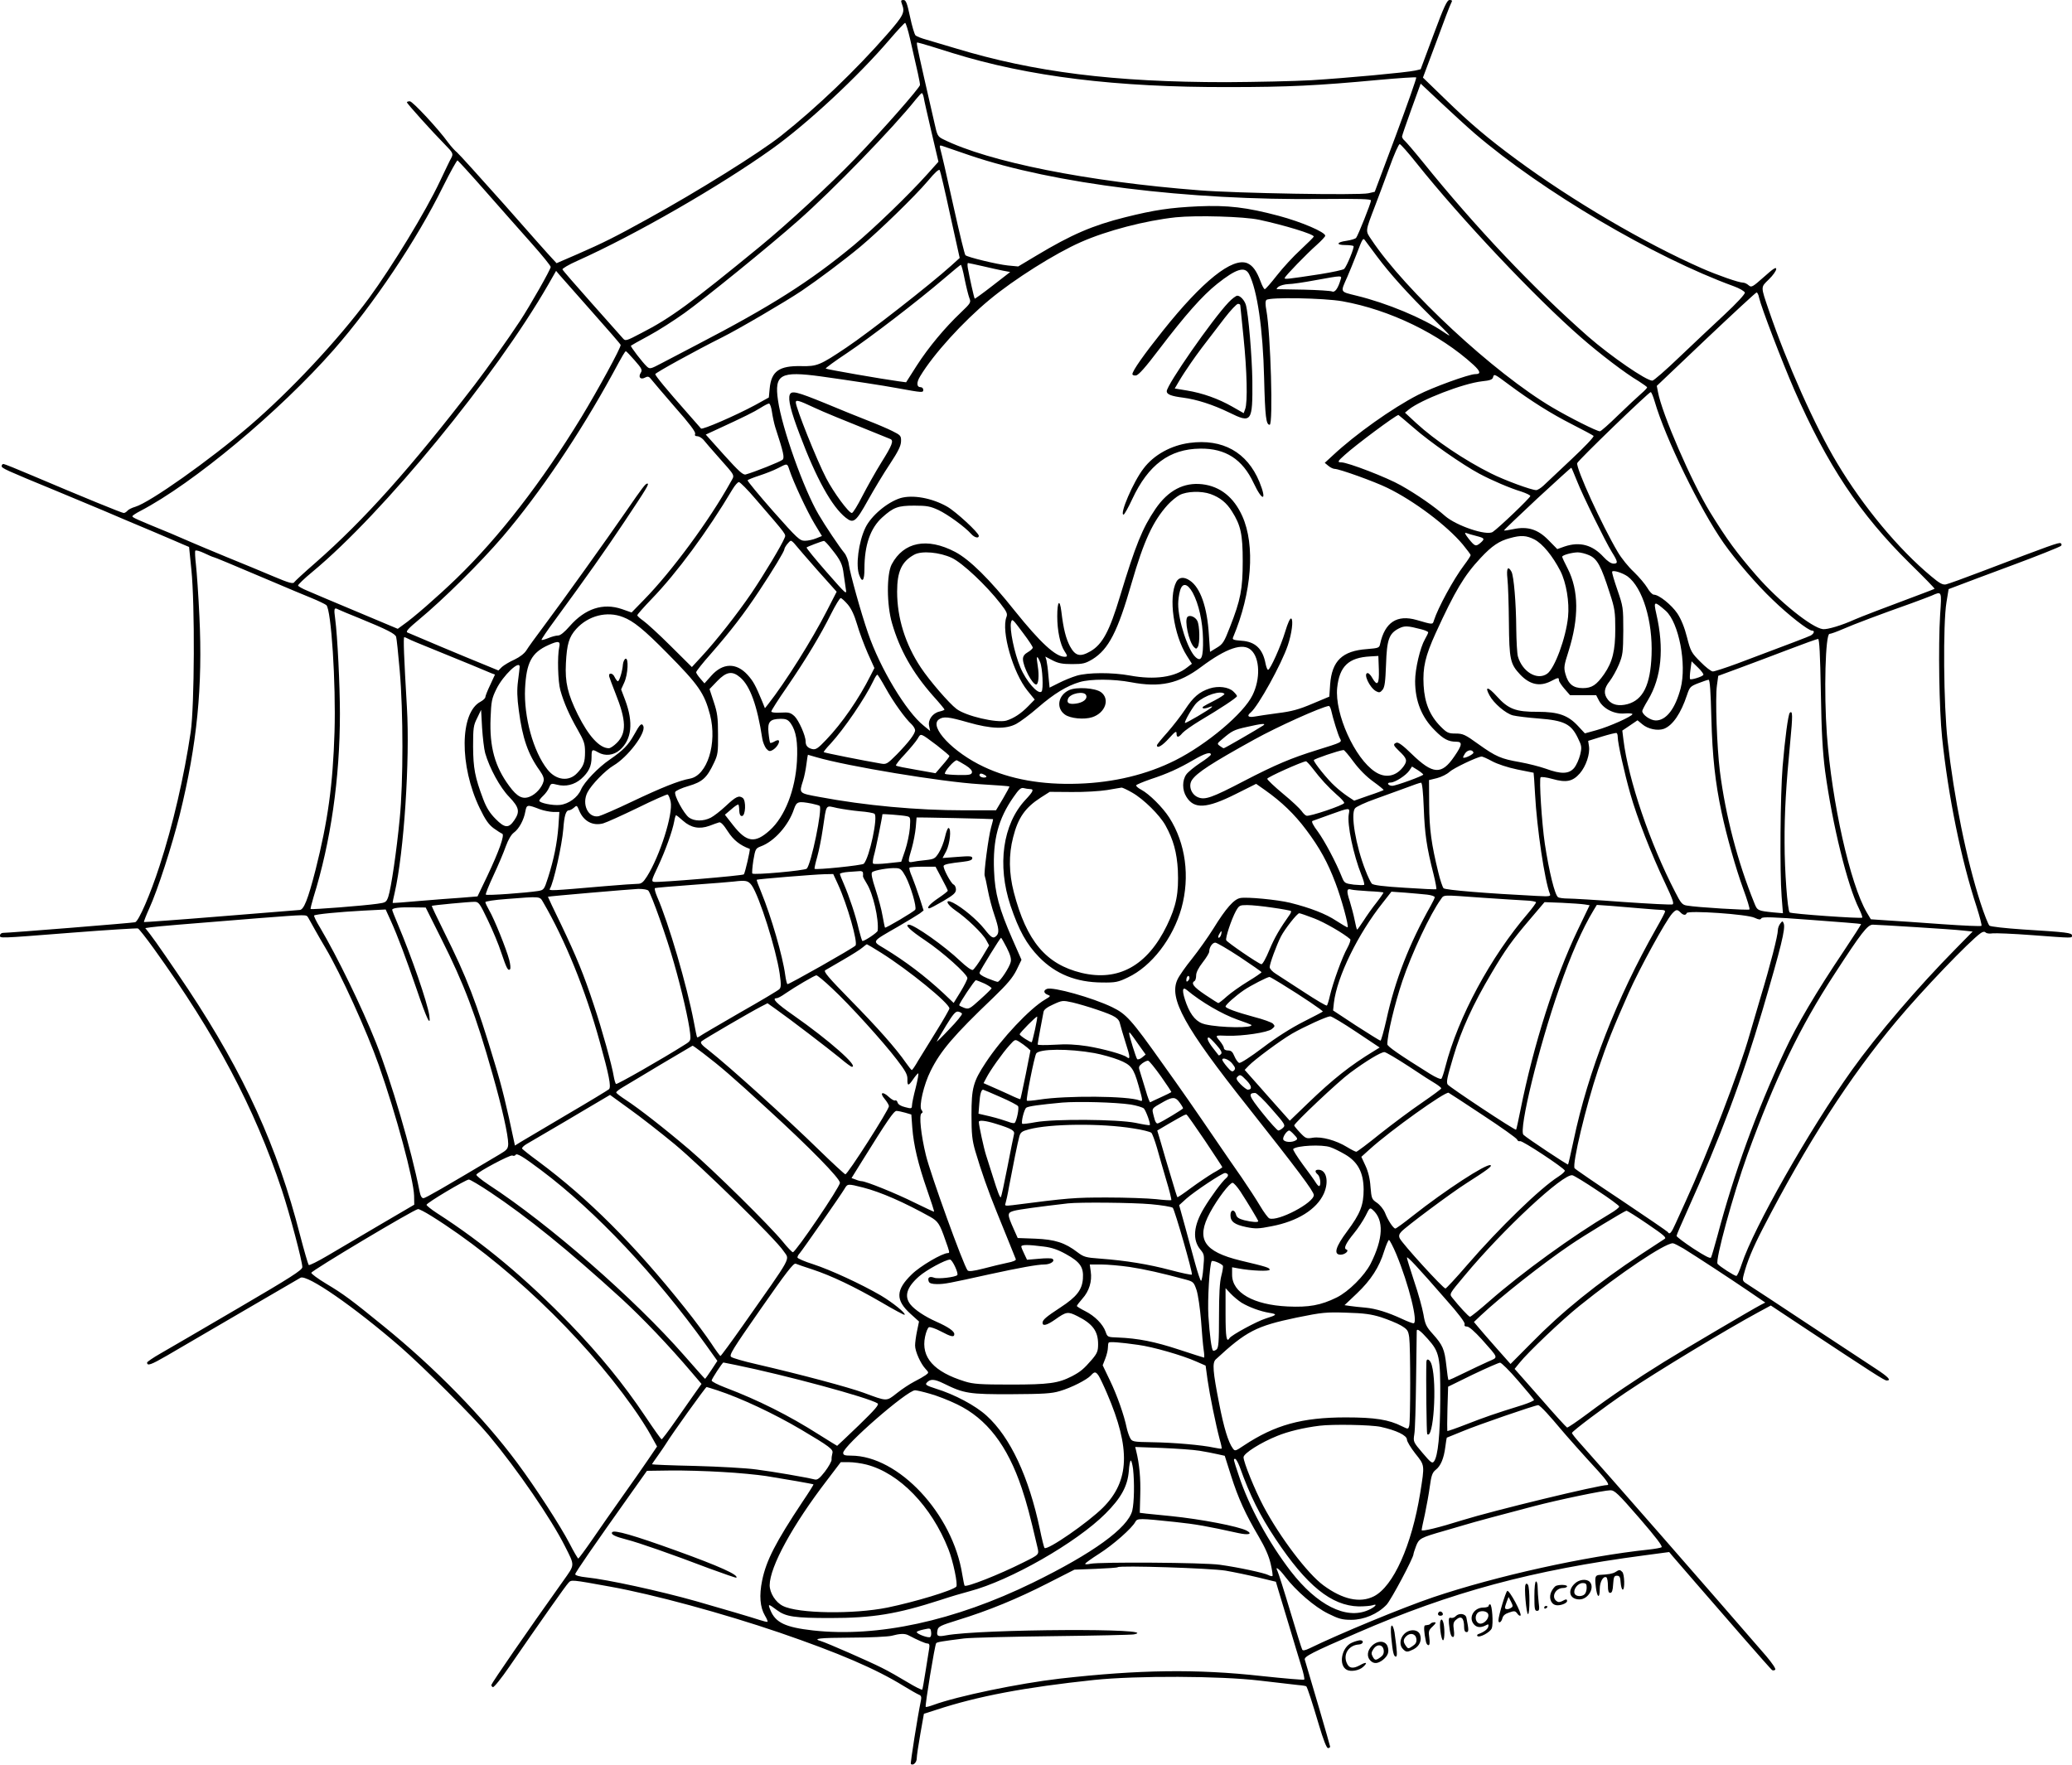 <?xml version="1.0" encoding="UTF-8"?>
<svg xmlns="http://www.w3.org/2000/svg" version="1.0" viewBox="0 0 1268.021 1080.106" preserveAspectRatio="xMidYMid meet">
  <g transform="translate(-357.986,1091) scale(0.1,-0.1)" fill="#000000" stroke="none">
    <path d="M9100 10884 c19 -50 10 -68 -91 -184 -193 -220 -427 -445 -649 -621 -130 -103 -509 -340 -820 -511 -195 -108 -269 -145 -427 -214 l-127 -55 -26 28 c-15 15 -147 164 -293 330 -147 165 -277 309 -290 320 -13 10 -37 37 -55 61 -59 82 -217 252 -234 252 -10 0 -18 -3 -18 -6 0 -8 156 -181 232 -258 51 -52 53 -57 39 -84 -6 -9 -36 -73 -69 -142 -86 -183 -292 -521 -434 -715 -190 -257 -481 -568 -733 -784 -244 -209 -607 -466 -697 -493 -21 -6 -43 -17 -49 -25 -6 -7 -16 -13 -22 -13 -11 0 -246 96 -564 231 -89 38 -166 69 -172 69 -6 0 -11 -6 -11 -13 0 -13 24 -24 330 -150 85 -35 216 -90 290 -121 74 -32 209 -89 300 -127 91 -39 179 -76 196 -84 l31 -13 14 -139 c22 -215 19 -831 -4 -993 -40 -271 -109 -571 -191 -821 -56 -173 -127 -337 -149 -344 -12 -4 -768 -65 -808 -65 -10 0 -19 -7 -19 -15 0 -19 -21 -20 439 16 216 17 399 28 405 26 7 -3 50 -58 97 -123 379 -527 616 -973 784 -1479 48 -145 125 -435 125 -471 0 -18 -69 -62 -392 -251 -216 -127 -430 -251 -475 -277 -46 -26 -83 -52 -83 -56 0 -23 24 -14 121 42 57 33 262 153 454 265 193 112 356 207 364 212 41 21 326 -176 611 -423 142 -124 450 -431 541 -541 176 -211 382 -512 466 -679 62 -123 62 -110 -10 -212 -221 -310 -437 -624 -440 -637 -1 -5 3 -11 9 -14 7 -2 52 54 100 124 193 280 347 499 363 515 18 19 14 20 256 -24 262 -47 689 -163 1035 -281 364 -125 590 -222 760 -327 41 -25 83 -49 93 -53 14 -5 17 -14 13 -34 -21 -101 -66 -386 -62 -390 13 -13 36 9 36 33 0 15 10 82 22 150 l22 124 75 24 c255 84 543 138 966 183 263 27 770 25 1015 -4 102 -12 207 -24 233 -27 27 -2 50 -6 51 -8 7 -7 37 -100 77 -235 27 -91 47 -143 56 -143 7 0 13 4 13 9 0 6 -120 417 -155 532 -6 19 43 44 320 164 577 251 1071 384 1760 475 l150 20 19 -23 c10 -12 73 -85 140 -162 67 -77 198 -228 291 -335 93 -107 174 -198 179 -202 6 -4 15 -3 20 2 5 5 -18 39 -55 83 -352 407 -986 1132 -1136 1299 -29 32 -53 62 -53 67 0 10 205 164 330 248 188 127 615 385 811 491 l76 41 199 -132 c425 -281 496 -327 510 -327 31 0 10 22 -68 73 -46 30 -230 151 -410 270 -179 119 -344 227 -366 241 -40 25 -40 26 -31 63 21 81 55 163 117 283 267 518 532 929 819 1271 156 187 447 490 514 537 14 10 24 11 31 4 6 -6 24 -8 42 -5 17 2 126 -2 242 -11 255 -19 244 -19 244 -2 0 16 -28 20 -303 37 -103 7 -194 17 -202 23 -7 6 -32 69 -55 140 -87 271 -161 637 -201 991 -25 220 -29 718 -7 849 l13 80 180 68 c99 37 198 74 220 82 130 48 281 108 288 115 5 5 4 12 -2 16 -11 6 -56 -10 -481 -172 -107 -41 -207 -77 -221 -80 -20 -4 -39 6 -90 49 -200 166 -417 427 -576 693 -136 226 -308 612 -418 935 -51 150 -51 140 0 190 25 24 45 53 45 63 0 15 -18 3 -75 -48 -71 -63 -77 -66 -94 -51 -10 9 -25 16 -34 16 -26 0 -155 45 -253 88 -354 156 -794 415 -1134 666 -175 129 -285 222 -443 376 l-129 125 82 219 c44 121 85 228 91 238 8 14 6 18 -10 18 -15 0 -33 -37 -98 -212 l-79 -212 -34 -8 c-54 -12 -424 -46 -635 -59 -104 -6 -338 -11 -520 -12 -688 0 -1176 61 -1660 208 -66 20 -145 43 -175 52 -30 8 -60 20 -67 26 -7 7 -22 58 -34 115 -18 84 -25 102 -40 102 -16 0 -17 -4 -9 -26z m49 -211 c47 -203 61 -267 61 -283 0 -16 -232 -280 -400 -454 -150 -156 -409 -395 -578 -534 -423 -347 -550 -440 -726 -530 -95 -50 -99 -51 -115 -32 -9 10 -95 107 -191 215 -96 108 -177 201 -178 206 -2 5 38 29 90 52 357 160 874 458 1193 686 214 153 525 442 719 669 48 56 91 102 95 102 4 0 18 -44 30 -97z m133 -48 c46 -14 103 -32 128 -40 465 -144 999 -210 1690 -208 361 0 546 9 918 44 123 11 226 18 229 15 3 -3 -53 -162 -124 -353 l-130 -347 -39 -9 c-57 -13 -806 0 -1033 18 -685 53 -1291 174 -1570 313 -32 16 -36 23 -52 97 -10 44 -39 170 -64 280 -46 204 -48 215 -41 215 3 0 42 -11 88 -25z m3323 -532 c412 -353 1096 -757 1585 -935 36 -13 66 -31 68 -39 2 -9 -51 -66 -125 -135 -70 -65 -195 -183 -277 -261 -82 -79 -156 -143 -164 -143 -38 0 -254 149 -392 269 -333 293 -690 669 -1014 1071 -51 63 -101 121 -110 129 -9 7 -16 19 -16 25 0 6 26 81 57 167 l57 157 126 -118 c69 -65 161 -149 205 -187z m-3372 220 c2 -16 24 -110 47 -210 l43 -183 -69 -77 c-113 -126 -321 -327 -449 -434 -268 -222 -506 -373 -960 -609 -77 -40 -173 -90 -214 -112 -70 -37 -74 -38 -92 -22 -26 24 -103 124 -98 128 2 2 51 30 109 61 58 31 156 94 219 139 123 88 520 410 696 566 211 186 581 567 720 742 17 21 33 38 36 38 4 0 9 -12 12 -27z m3016 -402 c272 -341 728 -824 1006 -1066 113 -99 274 -222 353 -268 28 -18 52 -35 52 -38 0 -4 -17 -22 -37 -39 -21 -18 -84 -77 -140 -131 -56 -55 -106 -99 -112 -99 -19 0 -186 84 -291 146 -356 210 -901 716 -1108 1028 -37 55 -38 46 23 206 18 47 57 151 87 233 30 84 58 146 64 145 7 -2 53 -54 103 -117z m-2734 48 c513 -174 1332 -276 2153 -267 234 2 302 0 302 -9 0 -16 -79 -214 -91 -229 -5 -6 -32 -14 -59 -18 -61 -8 -66 -26 -7 -26 24 0 46 -3 50 -6 7 -7 -41 -124 -57 -140 -6 -6 -72 -20 -146 -32 -202 -31 -222 -33 -218 -23 5 14 136 149 196 202 29 26 52 51 52 56 0 22 -143 84 -285 122 -196 52 -311 66 -494 58 -170 -8 -266 -22 -446 -67 -199 -50 -327 -105 -542 -234 l-112 -67 -63 6 c-68 7 -248 51 -260 63 -5 5 -35 129 -68 277 -55 249 -74 329 -87 379 -4 15 -1 18 13 13 11 -4 87 -30 169 -58z m-2960 -224 c92 -104 218 -248 281 -318 63 -71 114 -134 114 -141 0 -15 -125 -235 -188 -331 -73 -111 -202 -292 -277 -390 -390 -507 -674 -826 -975 -1090 -69 -60 -126 -113 -128 -117 -7 -14 -30 -8 -134 36 -56 24 -182 76 -278 115 -96 40 -193 80 -215 90 -22 10 -80 35 -130 56 -212 87 -235 97 -235 105 0 4 21 18 48 32 323 168 851 608 1185 988 242 276 507 671 668 998 45 90 85 162 89 160 4 -2 83 -88 175 -193z m2840 -142 l58 -262 -52 -47 c-131 -118 -505 -410 -641 -501 -162 -109 -180 -116 -276 -114 -136 3 -184 -31 -194 -138 l-5 -54 -85 -47 c-119 -64 -322 -152 -330 -143 -4 5 -43 49 -86 98 -123 139 -194 225 -194 235 0 8 249 145 407 224 97 48 391 220 489 286 102 69 258 186 359 270 116 97 334 309 412 401 45 54 69 76 74 67 4 -7 33 -131 64 -275z m1890 -28 c154 -33 335 -88 335 -103 0 -3 -36 -39 -80 -80 -45 -41 -110 -112 -146 -158 -36 -46 -69 -84 -74 -84 -5 0 -16 21 -26 48 -24 64 -48 97 -81 111 -91 37 -274 -109 -517 -414 -115 -144 -186 -245 -186 -265 0 -6 10 -10 22 -8 16 2 59 51 140 158 163 214 265 329 356 402 117 93 170 110 196 60 50 -98 85 -336 92 -637 6 -237 12 -285 34 -285 22 0 6 556 -20 699 -7 37 -7 58 0 65 18 18 351 12 465 -8 291 -52 595 -200 802 -389 44 -41 47 -57 11 -57 -38 0 -261 -81 -350 -127 -158 -81 -384 -242 -521 -370 l-50 -46 23 -19 c12 -10 29 -18 38 -18 28 0 245 -78 322 -116 163 -79 365 -231 462 -347 26 -32 48 -61 48 -65 0 -4 -18 -32 -40 -61 -65 -86 -160 -261 -185 -339 -8 -26 -5 -26 -105 3 -121 35 -195 -14 -224 -146 -5 -25 -10 -26 -81 -32 -151 -11 -214 -72 -225 -216 l-5 -75 -105 -44 c-82 -35 -128 -47 -210 -57 -58 -8 -122 -17 -142 -21 -40 -7 -50 4 -24 25 46 39 188 295 227 411 24 71 35 155 21 164 -7 4 -21 -27 -37 -80 -27 -90 -92 -234 -105 -234 -4 0 -11 17 -15 37 -17 91 -62 135 -146 141 -51 4 -59 7 -53 21 115 273 137 564 56 743 -52 115 -135 181 -244 194 -113 13 -209 -37 -287 -151 -80 -118 -121 -219 -217 -535 -64 -213 -107 -293 -180 -336 -64 -37 -93 -30 -126 30 -25 48 -40 105 -53 214 -10 80 -25 62 -25 -30 0 -88 18 -173 44 -213 20 -30 20 -35 1 -35 -55 0 -149 87 -304 280 -155 195 -277 315 -366 362 -172 90 -315 61 -388 -76 -32 -61 -31 -249 2 -361 47 -163 126 -302 249 -442 40 -44 72 -83 72 -86 0 -3 -13 -8 -30 -12 -42 -9 -73 -51 -64 -89 l6 -30 -39 32 c-107 85 -267 351 -341 567 -45 130 -109 362 -117 417 -3 27 -16 60 -29 75 -29 35 -117 166 -156 233 -91 154 -225 530 -249 700 -23 159 14 180 264 146 179 -25 383 -56 468 -72 153 -28 157 -28 157 -10 0 9 -7 16 -15 16 -26 0 -28 28 -4 67 81 135 262 334 425 469 149 124 401 283 558 352 160 71 396 132 581 152 127 13 418 5 510 -15z m722 -225 c80 -107 187 -226 337 -374 124 -122 128 -127 67 -86 -123 83 -344 175 -529 220 -104 26 -100 18 -57 115 12 28 37 88 55 135 41 107 41 107 57 84 7 -10 39 -53 70 -94z m-2414 -59 c45 -11 102 -23 126 -28 l43 -8 -107 -83 c-59 -46 -109 -82 -110 -80 -4 4 -31 126 -42 186 -3 17 -3 32 1 32 4 0 44 -9 89 -19z m-110 -78 c10 -49 23 -101 29 -117 11 -27 9 -31 -53 -90 -97 -92 -197 -212 -269 -324 l-65 -102 -45 6 c-97 13 -442 73 -447 78 -3 2 55 45 129 94 145 97 434 319 593 455 55 47 102 86 105 86 3 1 14 -38 23 -86z m-2283 -198 c96 -108 177 -201 178 -206 5 -12 -139 -276 -241 -444 -242 -396 -501 -731 -763 -985 -116 -112 -267 -244 -330 -287 l-30 -22 -250 105 c-137 57 -273 115 -303 128 -30 12 -56 27 -57 32 -1 5 38 43 88 84 433 359 1120 1196 1443 1758 l48 84 21 -25 c12 -14 100 -114 196 -222z m4584 193 c-16 -54 -35 -80 -52 -72 -9 4 -87 9 -172 11 -85 2 -159 3 -165 3 -5 1 -1 7 9 15 11 8 38 15 60 16 23 0 97 11 166 24 166 30 163 30 154 3z m2561 -110 c13 -59 140 -390 215 -563 203 -463 401 -761 707 -1063 86 -84 154 -154 152 -156 -2 -1 -35 -15 -74 -29 -217 -81 -384 -145 -415 -159 -79 -36 -167 -62 -194 -59 -67 7 -272 172 -409 330 -119 137 -178 217 -282 386 -112 183 -295 603 -319 737 l-7 36 301 286 c166 157 305 286 310 286 4 0 12 -14 15 -32z m-6881 -384 c44 -50 48 -59 37 -76 -17 -27 -1 -44 27 -29 17 9 24 7 39 -13 10 -13 75 -89 145 -170 85 -96 126 -150 122 -161 -4 -10 0 -15 13 -15 10 0 27 -10 38 -22 10 -13 50 -59 89 -103 111 -126 103 -109 76 -158 -128 -231 -360 -546 -530 -719 l-75 -77 -60 21 c-115 39 -224 3 -318 -104 -33 -38 -58 -58 -72 -58 -13 0 -39 -7 -60 -16 -20 -8 -39 -13 -41 -11 -3 2 35 58 83 123 196 268 303 419 423 599 140 210 155 235 141 235 -11 0 -28 -22 -132 -173 -110 -160 -392 -554 -497 -694 -51 -68 -101 -137 -111 -154 -12 -19 -39 -40 -72 -56 -30 -13 -64 -34 -77 -45 l-22 -22 -58 24 c-139 56 -488 203 -500 209 -10 6 11 28 70 77 150 124 377 349 515 510 226 265 469 625 672 996 63 117 76 138 81 138 3 0 27 -25 54 -56z m5351 -149 c136 -101 259 -178 383 -241 69 -35 130 -68 134 -72 5 -5 -56 -69 -134 -142 -79 -74 -156 -147 -172 -162 -17 -16 -37 -28 -45 -28 -29 0 -195 61 -276 102 -161 80 -344 203 -459 309 l-68 63 23 19 c74 60 333 160 448 173 50 5 65 11 68 25 6 22 7 22 98 -46z m891 -102 c65 -225 279 -663 423 -868 74 -105 202 -254 299 -346 98 -95 219 -189 241 -189 18 0 13 -18 -8 -30 -18 -9 -113 -45 -448 -171 -73 -27 -141 -49 -151 -49 -10 0 -44 26 -76 59 -55 55 -60 64 -82 150 -15 60 -36 111 -59 146 -36 53 -113 115 -144 115 -9 0 -27 19 -40 42 -13 22 -50 66 -82 97 -33 30 -77 85 -98 121 -98 165 -256 512 -249 545 3 15 438 435 450 435 4 0 15 -26 24 -57z m-5402 -64 c4 -28 13 -70 20 -93 51 -156 58 -188 45 -200 -13 -12 -174 -76 -225 -90 -16 -5 -41 17 -133 119 l-112 125 78 36 c154 71 219 103 258 128 22 14 45 26 51 26 6 0 14 -23 18 -51z m3929 -99 c94 -83 298 -225 399 -279 76 -41 191 -90 258 -110 30 -10 55 -22 55 -27 0 -11 -195 -197 -230 -220 -38 -25 -223 38 -292 98 -63 56 -172 132 -270 187 -84 48 -325 141 -365 141 -25 0 -23 6 21 45 67 61 310 242 329 245 1 0 44 -36 95 -80z m-3822 -257 c25 -76 108 -253 153 -328 l46 -76 -35 -14 c-19 -8 -50 -15 -69 -15 -32 0 -45 12 -195 181 -88 100 -158 185 -156 189 2 4 35 17 72 29 37 12 88 32 113 45 60 31 57 31 71 -11z m4820 -68 c33 -85 175 -373 213 -434 37 -59 39 -71 11 -71 -16 0 -38 15 -62 41 -68 74 -145 95 -238 64 l-45 -16 -53 54 c-65 67 -128 87 -217 68 -29 -6 -54 -10 -56 -8 -2 2 90 89 203 195 114 105 208 191 209 189 2 -1 17 -38 35 -82z m-5026 -111 c196 -227 185 -213 176 -237 -17 -43 -125 -223 -202 -337 -88 -129 -217 -293 -306 -389 l-59 -64 -130 129 c-71 71 -147 140 -167 154 -20 14 -37 29 -37 34 0 5 40 50 88 100 153 158 342 414 494 670 15 25 33 46 40 45 7 0 54 -47 103 -105z m2783 32 c58 -21 98 -53 131 -106 54 -85 66 -140 66 -305 0 -172 -13 -237 -78 -403 -36 -93 -44 -105 -81 -127 l-41 -25 -7 103 c-10 170 -52 290 -116 333 -36 25 -67 22 -83 -7 -50 -93 -17 -326 64 -453 l31 -49 -30 -23 c-74 -59 -197 -77 -349 -49 -109 20 -258 19 -326 -1 -30 -9 -79 -29 -110 -45 l-56 -28 -7 72 c-3 40 -9 82 -12 95 l-7 23 44 -23 c35 -18 60 -23 120 -23 67 0 81 4 125 30 98 61 154 169 239 466 75 259 130 378 221 479 21 23 54 50 73 60 44 23 132 26 189 6z m1628 -257 c50 -13 52 -17 24 -42 -29 -24 -34 -22 -72 25 -24 31 -28 40 -14 35 10 -4 38 -12 62 -18z m354 -21 c50 -26 111 -100 159 -193 36 -71 56 -190 47 -281 -13 -129 -82 -316 -128 -348 -61 -43 -152 12 -179 106 -5 18 -9 94 -10 168 -1 161 -15 323 -29 350 -22 40 -32 22 -25 -42 4 -35 8 -155 9 -268 2 -227 8 -254 69 -319 59 -62 120 -75 187 -41 46 24 50 24 50 7 0 -8 15 -31 34 -53 l34 -39 80 0 80 0 18 -35 c27 -49 94 -83 157 -77 26 2 47 0 47 -4 0 -13 -142 -77 -219 -98 l-72 -20 -40 43 c-62 68 -122 89 -249 89 -134 -1 -180 17 -250 95 -54 60 -76 63 -45 6 26 -49 100 -112 144 -123 20 -5 91 -14 158 -19 154 -12 197 -33 238 -117 25 -51 26 -58 15 -105 -7 -28 -23 -64 -37 -81 -32 -37 -79 -39 -174 -4 -37 13 -108 31 -158 40 -115 20 -146 33 -255 111 -80 58 -94 64 -138 64 -44 0 -53 4 -92 43 -66 67 -98 144 -104 252 -6 110 10 179 74 320 118 258 174 352 275 460 69 74 114 104 179 121 67 19 101 17 150 -8z m-4523 -32 c10 -13 71 -83 135 -156 l118 -132 -60 -117 c-91 -178 -253 -436 -359 -571 l-20 -25 -16 40 c-42 101 -55 125 -90 164 -69 76 -152 74 -222 -5 l-42 -47 -25 29 c-14 16 -26 34 -26 39 0 6 40 57 90 113 123 141 204 246 297 387 83 125 153 241 153 253 0 12 31 52 40 52 4 0 17 -11 27 -24z m223 -28 c54 -67 66 -93 73 -153 4 -27 10 -68 13 -90 7 -38 3 -34 -119 105 -69 79 -124 146 -121 149 5 5 94 39 106 40 4 1 26 -22 48 -51z m-3784 -48 c5 0 104 -41 384 -160 74 -32 171 -72 215 -90 44 -18 85 -38 92 -44 30 -28 59 -477 50 -776 -10 -325 -41 -547 -116 -844 -47 -183 -72 -246 -98 -246 -10 -1 -227 -18 -483 -39 -256 -21 -467 -36 -469 -35 -2 2 12 39 32 83 51 111 139 383 187 575 106 430 141 785 120 1215 -6 129 -16 271 -21 314 -5 43 -7 82 -4 86 3 5 28 -2 55 -15 27 -13 53 -24 56 -24z m4519 -5 c65 -31 210 -167 297 -279 39 -50 45 -63 37 -83 -33 -87 40 -341 129 -451 l44 -54 -39 -40 c-45 -46 -89 -75 -135 -89 -58 -16 -248 28 -305 72 -45 34 -165 173 -218 253 -95 143 -145 303 -145 465 0 123 28 184 105 226 46 25 155 15 230 -20z m3901 16 c49 -22 72 -65 125 -231 31 -94 34 -117 34 -220 0 -133 -17 -202 -68 -276 -47 -67 -75 -86 -131 -86 -59 0 -89 25 -106 86 -11 40 -9 52 19 140 64 203 63 371 -5 505 -19 36 -34 69 -34 73 0 10 58 26 95 27 17 0 49 -8 71 -18z m234 -129 c92 -68 155 -274 147 -482 -7 -183 -52 -274 -147 -300 -53 -14 -95 -5 -120 27 -28 36 -25 69 11 114 16 21 42 67 56 101 24 58 26 75 27 208 0 142 -1 147 -36 249 -20 58 -35 108 -32 112 6 11 64 -8 94 -29z m-2661 -100 c37 -69 61 -176 63 -284 2 -112 -10 -142 -45 -111 -47 42 -107 225 -107 326 0 23 5 59 11 80 14 52 45 48 78 -11z m4574 -134 c-12 -192 -6 -579 12 -753 37 -355 116 -747 212 -1038 19 -60 32 -111 29 -114 -3 -4 -111 1 -239 10 -127 9 -278 20 -335 23 l-103 7 -25 42 c-102 174 -214 675 -244 1087 -19 265 -9 618 16 618 8 0 44 13 81 29 68 30 236 93 414 156 52 19 111 41 130 49 63 28 62 30 52 -116z m-6685 62 c22 -26 40 -65 57 -122 13 -46 43 -125 65 -176 l41 -91 -22 -43 c-73 -146 -177 -296 -273 -396 -51 -54 -64 -62 -86 -57 -28 7 -40 21 -40 47 0 35 -42 129 -68 154 -24 22 -35 25 -85 22 -35 -2 -57 1 -57 7 0 6 43 74 96 150 119 174 207 321 270 448 27 53 53 97 59 96 5 0 25 -18 43 -39z m5006 -39 c80 -72 129 -327 91 -474 -33 -125 -88 -197 -152 -197 -33 0 -83 35 -83 58 0 5 16 36 35 67 83 138 100 316 51 528 -18 79 -13 80 58 18z m-7993 -46 c166 -68 217 -94 223 -113 3 -9 13 -102 22 -207 22 -252 22 -684 0 -905 -19 -199 -53 -429 -70 -479 -12 -34 -16 -36 -67 -43 -83 -12 -403 -37 -408 -32 -2 2 6 34 17 71 106 339 162 730 162 1125 0 171 -15 477 -29 580 -9 64 -6 71 18 58 10 -5 69 -30 132 -55z m1611 8 c64 -24 129 -77 270 -220 193 -195 228 -245 263 -378 45 -175 -17 -372 -123 -391 -67 -12 -174 -55 -353 -140 -96 -46 -189 -86 -205 -90 -65 -13 -106 74 -69 146 24 47 110 135 159 164 87 51 199 198 183 241 -10 23 -21 13 -57 -53 -36 -64 -67 -95 -148 -151 -71 -48 -158 -139 -177 -185 -20 -47 -75 -87 -128 -93 -44 -5 -127 12 -127 26 0 4 11 18 24 30 14 13 30 35 36 50 11 26 13 27 48 18 53 -14 106 -1 148 35 46 41 64 77 64 133 0 49 3 51 40 30 43 -25 95 -19 134 15 72 64 83 167 32 304 l-25 66 19 42 c23 50 28 152 8 146 -7 -3 -14 -18 -16 -34 -3 -43 -22 -104 -31 -104 -4 0 -13 12 -20 26 -11 26 -39 28 -33 3 2 -8 19 -54 38 -102 67 -167 69 -244 9 -304 -18 -18 -40 -33 -49 -33 -57 0 -124 74 -190 206 -62 126 -79 197 -73 314 6 118 19 161 63 210 74 82 189 111 286 73z m2452 -102 c31 -41 56 -79 56 -85 0 -6 -14 -19 -30 -28 -21 -12 -30 -25 -30 -42 0 -46 57 -156 81 -156 14 0 19 55 10 110 -11 67 -6 75 14 27 15 -35 21 -167 9 -180 -21 -21 -94 62 -130 148 -37 88 -67 235 -57 275 7 25 7 25 77 -69z m2434 27 c23 -6 42 -14 42 -19 0 -4 -9 -23 -20 -42 -29 -50 -60 -181 -60 -256 0 -122 40 -222 121 -302 52 -53 83 -69 130 -69 40 0 38 -19 -11 -90 -78 -115 -131 -111 -261 15 -53 52 -82 73 -93 69 -23 -9 -20 -16 15 -50 49 -46 53 -60 29 -94 -45 -63 -112 -76 -175 -34 -125 82 -248 356 -232 514 14 132 70 185 202 192 l50 3 3 -82 c3 -92 -9 -107 -40 -53 -9 17 -22 30 -28 30 -30 0 11 -89 51 -111 19 -10 25 -9 40 9 13 17 17 49 21 155 5 152 18 189 78 220 36 18 53 17 138 -5z m-6200 -58 c9 -6 78 -34 152 -64 74 -30 180 -73 235 -96 55 -23 110 -46 122 -51 l22 -8 -29 -63 c-17 -35 -30 -69 -30 -75 0 -7 -13 -19 -29 -28 -128 -66 -131 -393 -5 -653 34 -70 54 -99 85 -122 22 -16 46 -31 52 -33 17 -6 -19 -107 -92 -261 l-59 -123 -98 -8 c-55 -3 -171 -13 -259 -20 -87 -8 -160 -13 -162 -12 -1 2 4 30 12 62 57 248 94 814 75 1135 -18 306 -23 430 -16 430 3 0 14 -5 24 -10z m8645 -327 c4 -249 11 -365 26 -483 45 -329 136 -699 208 -843 13 -27 22 -51 19 -54 -7 -7 -436 23 -444 32 -13 13 -31 254 -31 425 -1 187 9 352 35 623 15 155 15 191 -3 174 -10 -10 -30 -160 -44 -329 -14 -174 -18 -642 -6 -796 l8 -102 -58 5 c-96 10 -99 11 -117 57 -102 251 -176 534 -211 808 -18 147 -29 447 -18 524 l8 59 130 48 c72 27 207 77 300 113 94 36 175 65 181 65 8 1 13 -96 17 -326z m-7721 275 c-12 -55 -8 -210 7 -263 21 -75 54 -151 105 -240 40 -70 46 -87 46 -138 0 -63 -9 -88 -48 -129 -50 -54 -129 -45 -182 22 -87 110 -145 322 -137 495 8 160 40 220 142 266 62 28 76 26 67 -13z m4235 -18 c53 -49 57 -176 8 -275 -54 -112 -280 -302 -473 -399 -173 -87 -376 -136 -592 -143 -224 -8 -418 27 -579 103 -188 88 -337 245 -276 290 28 20 58 17 180 -18 140 -40 230 -43 294 -9 24 13 84 57 133 100 98 85 177 133 255 156 67 20 209 19 314 -1 178 -34 293 -9 430 94 154 115 256 150 306 102z m2767 -151 c-6 -11 -74 -32 -81 -26 -3 3 -2 29 2 57 l7 52 39 -38 c21 -20 36 -41 33 -45z m-7244 49 c0 -7 -5 -46 -10 -86 -7 -54 -6 -102 5 -182 22 -168 56 -267 128 -367 21 -30 28 -49 23 -66 -9 -36 -46 -78 -83 -93 -44 -19 -78 -2 -127 65 -88 119 -121 239 -114 415 4 103 7 120 36 179 41 83 143 180 142 135z m1349 -64 c61 -51 105 -173 136 -376 3 -20 14 -46 23 -59 16 -18 22 -20 40 -10 24 13 47 49 37 59 -3 3 -15 0 -26 -7 -12 -7 -23 -10 -26 -8 -2 3 -7 30 -10 61 -7 68 8 85 74 86 34 0 45 -5 62 -28 33 -47 44 -114 38 -231 -10 -176 -74 -341 -167 -424 -90 -81 -141 -74 -224 32 l-50 64 39 33 c21 19 41 32 44 29 2 -3 5 -20 5 -38 1 -21 6 -32 16 -32 23 0 27 95 5 111 -24 17 -42 8 -105 -51 -31 -29 -71 -60 -90 -70 -45 -23 -101 -23 -134 1 -31 23 -92 135 -84 156 3 8 40 25 82 37 85 25 112 50 155 141 24 50 26 66 25 175 0 102 -4 132 -26 198 l-26 79 47 49 c56 58 92 64 140 23z m891 -66 c46 -84 121 -188 159 -222 11 -11 21 -27 21 -36 0 -22 -39 -73 -112 -148 -58 -58 -64 -62 -97 -56 -100 17 -347 66 -350 70 -2 2 16 25 41 51 83 90 212 279 263 386 9 20 20 37 24 37 3 0 26 -37 51 -82z m5053 -185 c6 -234 24 -395 62 -573 31 -147 88 -347 132 -468 25 -68 43 -126 39 -129 -6 -6 -323 13 -383 24 -28 4 -37 15 -71 82 -155 299 -287 688 -317 932 l-7 57 46 31 47 32 29 -24 c35 -30 95 -42 133 -28 54 21 104 95 141 207 16 48 20 53 69 72 29 11 57 21 63 21 8 1 13 -74 17 -236z m-2327 50 c11 -51 43 -153 54 -173 13 -24 14 -23 -140 -71 -158 -49 -255 -90 -444 -188 -201 -105 -242 -119 -285 -101 -41 17 -60 70 -37 105 30 45 119 103 383 249 141 78 405 197 455 205 4 0 10 -11 14 -26z m-5177 -263 c26 -91 91 -211 147 -268 61 -64 67 -90 31 -143 -34 -50 -58 -49 -114 8 -35 35 -56 68 -76 121 -51 135 -61 189 -62 322 0 113 2 130 25 175 l24 50 6 -110 c4 -60 12 -130 19 -155z m4761 169 c-35 -23 -235 -139 -241 -139 -3 0 -14 6 -24 14 -18 13 -18 15 15 42 59 50 71 57 149 74 91 21 123 24 101 9z m2170 -71 c0 -37 41 -221 77 -347 40 -143 129 -370 214 -549 45 -95 55 -124 44 -128 -8 -3 -144 4 -302 15 -158 12 -310 21 -338 21 -27 0 -55 4 -60 8 -20 13 -55 156 -81 326 -19 128 -36 398 -26 408 4 4 37 0 72 -10 85 -24 124 -16 168 34 38 44 63 119 56 166 l-5 33 83 26 c46 14 86 24 91 22 4 -2 7 -13 7 -25z m-4167 -50 c42 -33 77 -62 77 -66 0 -4 -19 -29 -43 -56 l-42 -49 -118 21 c-65 11 -121 22 -124 26 -3 3 21 35 55 70 33 36 68 78 78 95 20 34 14 36 117 -41z m2551 -102 c35 -47 79 -91 121 -121 36 -26 64 -49 62 -51 -2 -2 -43 -18 -92 -34 l-88 -31 -39 26 c-21 14 -57 42 -79 63 -44 39 -129 145 -129 159 0 7 151 59 182 62 4 1 32 -32 62 -73z m733 58 c3 -10 -55 -39 -63 -31 -2 2 4 13 12 26 16 22 44 25 51 5z m-1607 -13 c0 -5 -29 -28 -65 -51 -36 -24 -74 -55 -85 -70 -26 -36 -26 -96 0 -137 47 -77 123 -73 301 16 l126 63 54 -38 c102 -72 181 -148 252 -243 82 -109 132 -199 180 -327 35 -91 82 -262 74 -270 -2 -2 -33 16 -70 40 -63 42 -158 79 -282 110 -78 19 -266 37 -305 29 -39 -7 -88 -63 -164 -186 -33 -53 -92 -136 -131 -185 -39 -48 -79 -105 -89 -127 -55 -115 41 -290 430 -780 306 -387 404 -518 404 -540 0 -48 -219 -163 -272 -143 -8 3 -34 38 -57 77 -23 39 -74 117 -113 174 -39 56 -101 145 -136 197 -170 249 -225 328 -348 500 -192 271 -222 303 -308 345 -120 58 -363 126 -399 112 -23 -9 -21 -26 4 -36 20 -7 19 -9 -15 -29 -94 -55 -267 -239 -363 -385 -78 -118 -88 -156 -88 -322 0 -116 4 -154 23 -220 36 -122 80 -248 132 -375 26 -63 61 -151 79 -195 18 -44 34 -85 37 -92 4 -7 -15 -16 -53 -23 -32 -7 -97 -22 -145 -35 -63 -16 -90 -19 -97 -11 -26 33 -227 589 -255 705 -30 123 -43 246 -27 256 9 5 9 10 0 21 -17 21 14 156 56 239 61 123 141 217 383 448 87 84 119 122 143 170 l30 62 -55 125 c-82 187 -108 283 -113 421 -8 189 26 317 119 450 33 48 46 59 62 55 12 -3 29 -6 39 -6 26 0 21 -14 -28 -66 -139 -149 -174 -400 -91 -648 51 -151 98 -236 175 -315 102 -104 227 -154 386 -155 81 -1 97 2 157 31 145 68 276 239 328 424 53 193 26 397 -75 555 -40 62 -122 144 -171 170 -19 10 -33 22 -31 27 1 4 41 21 87 37 104 34 174 66 265 119 67 39 105 51 105 32z m-2414 -16 c188 -55 766 -151 999 -165 98 -6 181 -12 182 -14 2 -1 -16 -35 -39 -74 l-43 -72 -197 0 c-285 0 -604 29 -885 82 -125 23 -124 21 -99 99 8 24 17 70 21 102 4 31 8 57 9 57 1 0 25 -7 52 -15z m4136 -25 c32 -17 95 -38 153 -50 53 -11 98 -20 100 -20 1 0 5 -60 9 -132 11 -206 59 -530 91 -610 6 -15 -2 -16 -82 -12 -299 15 -559 36 -569 47 -6 7 -21 50 -32 97 -42 171 -55 264 -56 415 l-1 150 49 12 c27 7 61 24 76 38 23 22 167 91 196 94 6 1 35 -12 66 -29z m-3222 -25 c27 -17 40 -32 38 -43 -3 -14 -16 -17 -81 -16 -43 1 -80 4 -84 7 -9 10 59 88 73 83 7 -3 31 -17 54 -31z m2124 -20 c48 -63 94 -113 147 -160 26 -22 46 -44 45 -50 -1 -13 -214 -85 -231 -78 -8 2 -21 16 -30 29 -9 13 -59 61 -113 105 -53 44 -97 86 -97 92 0 10 213 105 237 107 4 0 23 -20 42 -45z m676 -36 c0 -8 -167 -69 -190 -69 -11 0 -22 5 -25 10 -3 6 3 10 15 10 27 0 95 44 115 74 l16 24 34 -21 c19 -12 34 -25 35 -28z m-2678 -17 c-19 -6 -44 6 -37 18 4 7 14 6 28 -2 14 -7 17 -13 9 -16z m2681 -189 c6 -157 17 -237 60 -405 12 -48 19 -89 17 -91 -3 -2 -90 2 -194 9 -133 8 -192 16 -201 25 -7 8 -25 45 -39 82 -59 150 -92 344 -64 379 7 10 63 36 123 57 61 22 146 53 190 69 44 17 85 31 91 31 7 1 13 -52 17 -156z m-1784 95 c69 -39 168 -137 203 -200 49 -88 70 -167 76 -274 6 -141 -9 -219 -67 -339 -120 -247 -297 -344 -523 -290 -217 53 -336 194 -414 494 -30 117 -32 228 -4 336 30 119 73 181 169 243 l55 35 135 -1 c75 -1 172 5 216 12 44 8 84 14 89 15 5 0 34 -13 65 -31z m-2825 -55 c16 -75 -66 -333 -145 -458 -23 -36 -34 -45 -57 -45 -15 0 -104 -6 -197 -14 -337 -29 -348 -30 -340 -16 23 37 74 267 82 365 6 83 16 115 35 115 6 0 20 7 30 16 17 16 19 15 32 -17 27 -66 83 -96 147 -79 21 6 116 49 211 95 95 47 178 83 183 82 6 -2 14 -22 19 -44z m864 -12 c23 -5 45 -11 48 -14 18 -18 -52 -356 -79 -384 -12 -12 -323 -40 -333 -30 -3 3 0 39 6 80 12 70 14 74 45 86 83 30 171 129 204 229 16 46 25 49 109 33z m-1663 -35 c22 -8 58 -15 79 -16 l39 0 -6 -90 c-8 -103 -28 -201 -63 -311 -24 -75 -26 -77 -62 -83 -70 -11 -313 -29 -319 -22 -3 3 18 56 47 118 29 62 63 142 75 177 15 41 33 72 49 84 32 23 62 78 71 131 8 42 12 42 90 12z m1957 -12 c42 -3 82 -10 89 -15 24 -14 -30 -269 -65 -306 -10 -10 -293 -39 -301 -31 -2 2 5 35 16 73 11 39 26 115 34 170 24 159 14 145 88 129 34 -7 97 -16 139 -20z m2992 -18 c-11 -62 28 -248 78 -373 12 -29 19 -55 16 -59 -4 -3 -32 -2 -63 1 -54 7 -58 10 -72 44 -38 95 -106 222 -147 279 -31 41 -42 64 -34 67 7 2 56 20 108 39 122 44 122 44 114 2z m-2705 -12 c23 -5 23 -8 19 -72 -3 -37 -16 -98 -29 -137 l-24 -70 -83 -9 c-45 -5 -86 -6 -89 -2 -4 4 -1 26 5 49 10 32 52 239 52 253 0 3 121 -6 149 -12z m-1369 -28 c48 -43 100 -53 161 -31 24 9 51 19 59 21 10 4 28 -14 54 -55 34 -53 74 -85 134 -107 5 -2 -29 -149 -36 -156 -8 -8 -521 -51 -550 -46 -17 3 -15 11 24 93 46 98 89 218 100 278 3 20 9 37 11 37 3 0 22 -15 43 -34z m1897 10 c1 -1 -4 -24 -12 -51 -16 -55 -46 -285 -39 -296 2 -4 11 -43 19 -87 8 -43 26 -112 40 -152 28 -82 31 -110 13 -128 -20 -20 -31 -13 -75 43 -44 55 -132 129 -190 159 -54 27 -42 -8 14 -47 67 -45 167 -141 188 -181 l18 -33 -43 -72 c-24 -40 -50 -75 -57 -78 -8 -3 -40 20 -76 54 -95 91 -282 223 -315 223 -28 0 7 -34 98 -95 107 -71 260 -208 260 -232 0 -9 -19 -46 -42 -84 l-42 -68 -62 59 c-114 106 -233 196 -363 275 -76 46 -81 38 86 134 60 35 119 71 132 80 l23 18 -25 79 c-14 43 -35 101 -46 128 -12 27 -19 52 -15 55 3 3 40 6 82 6 l77 0 37 -70 c21 -38 38 -73 38 -77 0 -4 -26 -24 -57 -45 -52 -35 -77 -63 -56 -63 5 0 43 20 86 45 64 38 77 50 77 71 0 13 -7 27 -15 30 -16 7 -67 103 -60 115 6 9 37 15 118 24 42 5 57 11 57 22 0 13 -13 14 -91 8 l-91 -7 23 43 c22 45 32 136 14 141 -5 2 -15 -23 -22 -55 -7 -32 -24 -75 -38 -97 -23 -36 -28 -39 -82 -45 -32 -3 -68 -8 -80 -11 -28 -5 -28 1 -3 85 10 36 21 93 24 126 3 33 5 61 5 61 1 2 465 -8 468 -10z m-535 -351 c31 -59 69 -187 59 -203 -7 -12 -182 -115 -185 -110 -2 2 -8 34 -15 71 -6 38 -26 111 -43 163 -22 66 -28 98 -21 105 12 12 103 28 148 25 25 -1 34 -9 57 -51z m-261 23 c1 -7 1 -16 0 -21 -1 -4 10 -24 23 -45 39 -62 75 -218 67 -289 -1 -11 -79 -63 -93 -63 -3 0 -13 33 -23 73 -19 84 -58 199 -91 276 -13 29 -24 57 -24 62 0 4 24 10 53 12 28 2 60 4 70 5 9 1 18 -4 18 -10z m-153 -71 c56 -121 124 -358 107 -375 -16 -17 -410 -240 -416 -236 -4 2 -10 28 -14 57 -15 114 -86 358 -146 504 -17 41 -30 76 -28 78 5 4 344 32 416 34 l52 1 29 -63z m-528 -6 c47 -67 149 -390 171 -539 10 -70 9 -86 -2 -97 -8 -8 -117 -73 -244 -145 -126 -73 -236 -137 -243 -143 -7 -5 -14 -8 -16 -6 -2 2 -11 45 -20 94 -42 221 -154 605 -225 767 -11 26 -17 49 -13 52 4 2 108 11 232 20 124 9 236 18 250 20 75 9 88 6 110 -23z m-632 -33 c19 -24 113 -288 156 -441 48 -167 91 -356 99 -430 5 -47 4 -49 -35 -73 -129 -82 -411 -243 -418 -239 -4 2 -10 23 -14 45 -10 66 -74 295 -121 435 -63 192 -108 300 -200 493 -46 94 -83 173 -82 173 4 3 506 46 553 48 31 0 56 -4 62 -11z m4407 -3 c48 -2 89 -6 91 -8 2 -1 -17 -29 -41 -60 -25 -31 -61 -82 -80 -112 -20 -30 -37 -55 -40 -55 -2 0 -9 26 -15 58 -6 31 -20 83 -30 116 -21 63 -19 80 9 71 10 -3 57 -7 106 -10z m358 -21 c26 -3 47 -10 47 -16 0 -5 -11 -28 -24 -51 -132 -234 -219 -457 -272 -700 -16 -70 -32 -127 -36 -127 -4 0 -71 42 -149 92 l-141 93 5 47 c19 159 147 421 298 611 l54 69 85 -6 c47 -4 106 -9 133 -12z m338 -19 c112 -8 232 -15 267 -17 34 -1 62 -7 62 -11 0 -5 -22 -35 -48 -66 -230 -268 -429 -637 -507 -941 -9 -36 -20 -69 -24 -73 -5 -5 -36 9 -70 30 -189 118 -261 168 -261 181 0 59 45 247 92 387 57 169 171 412 236 501 20 28 2 27 253 9z m-5747 -28 c134 -230 259 -537 346 -853 57 -205 71 -276 57 -291 -7 -6 -122 -76 -257 -155 -135 -80 -262 -155 -282 -167 l-37 -23 -5 24 c-46 219 -76 341 -118 478 -113 378 -170 524 -312 809 -42 84 -75 155 -74 156 4 4 228 25 262 25 25 0 32 -9 81 -112 30 -62 67 -151 82 -198 33 -98 42 -115 54 -103 5 5 2 31 -5 58 -18 68 -92 251 -122 302 -13 23 -24 46 -24 51 0 5 57 14 128 19 215 17 204 17 226 -20z m6373 -13 l31 -5 -73 -152 c-139 -290 -270 -701 -350 -1100 -13 -65 -25 -120 -27 -122 -6 -6 -410 262 -419 277 -9 16 -3 42 35 170 48 163 120 320 232 509 86 146 127 203 236 331 l90 106 106 -4 c59 -3 121 -7 139 -10z m-1908 -20 c58 -8 108 -18 111 -20 2 -3 0 -11 -5 -19 -65 -92 -95 -144 -127 -220 -21 -51 -42 -89 -49 -87 -21 5 -211 135 -215 147 -6 15 32 128 59 178 20 35 23 37 70 37 27 0 97 -7 156 -16z m2261 -5 c58 -5 113 -9 123 -9 9 0 17 -4 17 -9 0 -5 -25 -53 -56 -107 -239 -421 -416 -874 -504 -1294 -17 -79 -32 -146 -34 -148 -4 -3 -253 162 -273 182 -30 29 92 532 219 896 71 205 142 366 210 478 l20 33 87 -6 c47 -4 133 -11 191 -16z m-7350 -184 c140 -279 212 -468 314 -830 58 -203 96 -373 96 -427 -1 -29 -7 -37 -53 -64 -346 -206 -452 -267 -465 -268 -11 -1 -19 13 -25 44 -48 247 -175 680 -267 910 -87 218 -236 524 -342 703 -23 37 -38 70 -36 73 8 8 154 22 301 30 l137 7 30 -66 c44 -97 94 -231 161 -426 60 -177 87 -234 76 -156 -13 83 -107 355 -193 559 -19 44 -34 83 -34 87 0 11 45 17 130 15 l75 -1 95 -190z m7584 160 c17 -18 33 -19 38 -4 6 18 373 -7 416 -29 26 -12 35 -13 41 -3 6 10 69 8 307 -10 164 -12 301 -23 303 -25 2 -2 -46 -76 -106 -166 -166 -247 -287 -451 -362 -613 -173 -370 -310 -748 -411 -1130 -18 -66 -35 -125 -39 -132 -4 -9 -38 9 -109 55 -56 37 -102 72 -102 77 0 6 30 75 66 155 203 451 334 799 461 1230 114 388 140 496 129 527 -7 17 -8 17 -22 -1 -8 -11 -14 -28 -14 -39 0 -33 -46 -214 -106 -412 -31 -105 -60 -206 -66 -225 -63 -224 -258 -731 -393 -1025 -17 -38 -44 -98 -60 -132 -27 -61 -38 -73 -49 -54 -3 4 -131 92 -285 195 -154 102 -282 190 -285 195 -16 25 70 383 144 604 56 165 91 253 188 472 67 150 225 438 265 483 24 26 31 27 51 7z m-2243 -36 c66 -25 184 -94 222 -128 4 -4 -4 -28 -17 -52 -32 -56 -89 -215 -107 -292 -7 -32 -16 -60 -19 -62 -4 -3 -68 35 -141 83 -74 48 -151 98 -171 111 -21 13 -38 31 -38 41 0 21 42 135 69 188 24 46 99 142 112 142 5 0 46 -14 90 -31z m-6155 4 c6 -10 25 -44 43 -77 18 -32 46 -81 63 -109 94 -159 253 -509 326 -717 106 -301 213 -699 216 -799 l1 -55 -210 -123 c-115 -68 -259 -153 -319 -188 -61 -36 -113 -62 -117 -58 -4 5 -28 87 -53 183 -138 540 -342 987 -685 1505 -91 136 -198 292 -233 337 l-29 37 33 5 c32 5 201 19 663 56 301 23 288 23 301 3z m9836 -58 c128 -8 259 -17 292 -21 l58 -6 -105 -107 c-228 -231 -479 -524 -634 -741 -261 -366 -602 -967 -674 -1187 -13 -40 -28 -73 -33 -73 -12 0 -101 57 -115 74 -16 19 95 424 182 666 171 470 319 779 535 1110 163 251 201 300 233 300 16 0 133 -7 261 -15z m-4249 -45 c-3 -11 -9 -20 -15 -20 -5 0 -4 9 2 20 6 11 12 20 14 20 2 0 2 -9 -1 -20z m-1312 -81 c22 -44 29 -69 24 -88 -7 -32 -66 -121 -80 -121 -5 0 -33 10 -63 22 -35 15 -51 26 -47 36 7 19 126 212 131 212 2 0 18 -28 35 -61z m1425 -56 c74 -49 134 -91 134 -94 0 -3 -37 -29 -82 -56 -46 -28 -104 -69 -130 -92 -25 -23 -49 -41 -52 -41 -3 0 -39 23 -81 51 -71 48 -88 70 -65 84 6 3 10 19 10 35 0 18 15 47 40 79 22 28 40 58 40 66 0 26 19 55 37 55 9 0 76 -39 149 -87z m-2194 25 c167 -105 418 -309 418 -341 0 -5 -35 -67 -78 -136 -43 -69 -94 -152 -113 -183 -18 -32 -36 -58 -39 -58 -3 0 -18 19 -35 43 -63 91 -177 219 -340 385 -134 137 -167 175 -155 183 8 5 58 34 110 64 52 30 106 64 118 75 13 11 25 20 27 20 2 0 41 -23 87 -52z m-301 -217 c108 -100 315 -329 398 -438 52 -68 65 -91 64 -119 -1 -43 6 -43 36 1 13 19 27 35 30 35 4 0 -3 -39 -15 -87 -13 -49 -23 -98 -23 -109 -1 -21 -4 -21 -42 -11 -26 6 -43 17 -46 28 -3 11 -10 16 -15 13 -5 -3 -22 6 -38 21 -39 37 -60 28 -26 -12 14 -17 26 -37 26 -44 0 -22 -254 -420 -267 -417 -6 2 -78 68 -160 148 -196 192 -554 515 -675 610 -45 34 -55 47 -45 56 14 13 301 180 363 212 l41 21 52 -37 c84 -59 320 -240 391 -298 35 -30 68 -54 73 -54 45 0 -140 163 -357 315 -105 73 -136 105 -103 105 7 0 30 12 52 28 61 42 179 111 191 112 6 0 49 -35 95 -79z m2180 46 c-8 -8 -11 -7 -11 4 0 20 13 34 18 19 3 -7 -1 -17 -7 -23z m568 -17 c135 -83 260 -168 256 -172 -3 -3 -57 -31 -120 -63 -71 -36 -165 -95 -246 -157 -77 -58 -137 -97 -146 -94 -8 3 -21 22 -29 41 -11 27 -20 35 -39 35 -15 0 -25 6 -25 14 0 8 -12 28 -26 45 -29 35 -30 34 47 31 92 -3 247 20 272 41 20 16 20 19 7 33 -8 8 -60 27 -115 41 -111 30 -175 54 -175 64 0 11 61 65 112 100 41 28 144 81 157 81 3 0 34 -18 70 -40z m-1813 -1 c24 -12 43 -25 42 -29 -2 -4 -33 -35 -70 -68 -64 -58 -69 -61 -98 -51 -16 6 -30 13 -30 16 0 12 94 153 102 153 4 0 29 -10 54 -21z m1237 -39 c87 -73 216 -148 309 -181 44 -15 82 -30 85 -32 20 -21 -188 -19 -282 3 -50 11 -86 51 -114 124 -29 78 -28 111 2 86z m-548 -121 c112 -38 132 -51 140 -89 4 -16 19 -68 34 -115 27 -82 29 -104 7 -86 -22 17 -144 51 -241 67 -72 11 -128 14 -202 9 -57 -3 -103 -3 -103 2 0 4 7 46 16 93 9 47 18 94 20 106 2 14 22 29 60 46 54 25 58 25 117 12 34 -8 103 -28 152 -45z m-828 -24 c2 -6 -33 -49 -78 -95 -44 -47 -78 -80 -76 -75 2 6 28 50 57 98 42 69 58 87 73 85 11 -2 22 -8 24 -13z m447 -96 c-9 -41 -18 -76 -20 -78 -4 -5 -74 39 -74 48 0 9 102 112 107 108 2 -2 -4 -37 -13 -78z m1965 -15 l144 -96 -34 -21 c-148 -90 -251 -172 -405 -320 l-111 -107 -82 92 c-46 51 -90 102 -100 113 -10 11 -35 39 -56 63 l-38 43 24 25 c35 37 194 155 266 197 73 42 211 105 233 106 8 1 80 -42 159 -95z m-1333 -76 l45 -63 -22 -18 c-12 -10 -26 -14 -30 -10 -7 8 -49 142 -49 158 0 12 6 5 56 -67z m478 -4 c30 -34 36 -48 28 -56 -7 -7 -13 -10 -15 -7 -2 2 -18 23 -35 45 -31 40 -40 65 -24 63 4 0 25 -21 46 -45z m-1158 -16 l20 -18 -29 -147 c-17 -82 -31 -149 -33 -151 -1 -2 -33 11 -70 29 -38 17 -88 40 -112 50 l-43 19 17 32 c22 44 100 154 142 200 33 37 34 37 60 21 15 -9 36 -25 48 -35z m-1983 -35 c106 -81 177 -142 397 -344 255 -233 440 -422 440 -449 0 -26 -271 -425 -288 -425 -5 0 -33 29 -62 65 -79 97 -427 440 -570 562 -155 132 -313 255 -390 305 -32 21 -59 41 -59 46 -1 4 18 19 42 33 23 14 128 76 232 139 105 62 191 113 193 114 2 1 31 -20 65 -46z m2394 1 c44 -8 112 -27 150 -42 75 -30 90 -49 120 -155 28 -99 28 -101 7 -93 -69 28 -450 31 -614 5 -39 -6 -74 -9 -76 -6 -7 6 46 270 57 288 18 30 200 31 356 3z m1925 -82 c73 -49 148 -97 166 -107 17 -11 32 -23 32 -27 0 -4 -53 -43 -117 -87 -65 -44 -180 -130 -256 -190 -75 -61 -142 -111 -147 -111 -5 0 -31 13 -57 29 -67 41 -155 65 -208 57 -40 -7 -45 -5 -79 31 -20 21 -36 41 -36 44 0 14 272 271 342 322 97 72 188 127 210 127 9 0 76 -40 150 -88z m-1079 15 c17 -22 19 -29 8 -40 -10 -10 -18 -5 -42 23 -16 19 -29 38 -29 43 0 18 44 1 63 -26z m-438 -76 c36 -51 65 -95 63 -96 -2 -2 -30 -16 -63 -31 -33 -15 -63 -29 -66 -31 -3 -2 -16 31 -28 74 -13 43 -28 93 -34 111 -11 31 -9 35 13 53 14 10 30 18 37 16 6 -1 41 -44 78 -96z m524 -25 c32 -33 35 -56 7 -56 -6 0 -26 15 -44 33 -25 26 -29 36 -20 45 17 17 20 16 57 -22z m-1507 -101 c56 -24 105 -50 108 -56 8 -11 -8 -88 -20 -102 -3 -4 -22 -1 -41 7 -19 7 -67 22 -108 32 l-73 17 5 63 c4 57 12 84 23 84 2 0 50 -20 106 -45z m2954 -112 c111 -73 204 -139 208 -148 3 -8 11 -13 18 -10 14 5 269 -164 274 -180 2 -6 -16 -22 -39 -37 -112 -71 -363 -315 -560 -543 -66 -77 -126 -141 -131 -142 -13 -2 -266 276 -280 307 -7 15 -4 26 10 41 27 30 303 236 399 297 124 79 160 105 146 110 -27 9 -276 -153 -475 -310 -54 -43 -102 -78 -107 -78 -12 0 -46 51 -63 96 -9 22 -31 49 -50 62 -31 21 -33 26 -39 97 -3 49 -14 94 -31 130 l-25 54 52 47 c127 115 463 355 482 345 6 -3 101 -65 211 -138z m-1293 38 c82 -93 85 -99 68 -115 -10 -9 -22 -16 -28 -16 -6 0 -50 48 -97 107 -84 105 -90 122 -45 123 9 0 55 -44 102 -99z m-3654 -215 c167 -139 620 -583 666 -654 38 -57 62 -13 -248 -454 -73 -104 -135 -188 -138 -188 -3 0 -29 35 -57 78 -28 42 -100 140 -161 216 -312 391 -590 669 -898 898 -51 37 -94 72 -98 77 -3 5 10 18 27 28 18 11 76 45 128 75 52 30 160 94 239 141 l144 85 120 -87 c66 -47 190 -144 276 -215z m3090 255 c12 -16 21 -32 21 -35 0 -5 -127 -82 -153 -92 -10 -4 -18 8 -26 42 -13 53 -18 46 63 92 53 29 70 28 95 -7z m-299 -12 c36 -6 72 -17 80 -24 13 -14 43 -96 36 -102 -2 -2 -41 4 -87 14 -111 22 -497 25 -612 4 -42 -8 -79 -12 -81 -10 -9 8 12 92 25 99 14 9 81 18 219 31 99 8 326 2 420 -12z m-1380 -50 l37 -11 6 -82 c8 -105 35 -220 91 -381 25 -71 44 -130 42 -132 -1 -1 -55 24 -120 56 -108 54 -297 131 -324 131 -6 0 -22 4 -36 10 l-25 9 64 103 c154 248 195 308 211 308 9 0 33 -5 54 -11z m1834 -171 c58 -87 106 -160 106 -162 0 -3 -25 -19 -56 -36 -30 -18 -91 -59 -136 -92 -44 -33 -81 -58 -83 -56 -2 2 -20 59 -40 128 -21 69 -48 160 -60 203 l-23 77 66 39 c94 54 106 61 114 58 3 -1 54 -73 112 -159z m-1279 103 c97 -30 117 -42 110 -65 -3 -12 -21 -102 -40 -200 -19 -98 -37 -181 -40 -184 -5 -6 -18 26 -51 132 -14 45 -32 101 -40 126 -13 40 -44 182 -44 203 0 12 42 8 105 -12z m840 -28 c55 -8 105 -21 111 -27 6 -6 21 -47 34 -91 12 -44 38 -133 57 -198 20 -65 33 -120 31 -123 -3 -2 -45 0 -94 6 -49 5 -184 10 -300 10 -201 0 -236 -3 -578 -47 -43 -5 -49 -4 -43 10 3 9 14 56 22 104 23 122 53 272 63 307 7 25 16 32 58 43 130 35 443 38 639 6z m985 -39 c21 -21 22 -27 10 -34 -24 -15 -70 -12 -77 5 -5 15 22 55 37 55 3 0 17 -11 30 -26z m221 -76 c19 -6 59 -26 90 -44 79 -46 113 -111 114 -214 0 -97 -20 -148 -101 -257 -71 -95 -85 -143 -40 -143 27 0 55 25 35 32 -18 6 -3 38 46 98 25 30 57 79 72 108 25 51 26 52 45 35 68 -61 63 -175 -14 -328 -38 -74 -135 -171 -208 -207 -97 -48 -171 -61 -300 -55 -209 10 -340 84 -340 194 l0 46 38 -7 c79 -15 192 -19 192 -8 0 12 -18 18 -178 56 -226 55 -275 131 -187 294 46 85 120 182 138 182 7 0 28 -24 47 -52 48 -74 110 -177 110 -183 0 -8 -38 -6 -86 6 -33 9 -46 17 -50 35 -9 34 -34 31 -34 -4 0 -40 25 -58 97 -73 54 -11 75 -11 154 5 159 30 276 103 320 199 33 74 17 147 -33 147 -22 0 -23 -13 -3 -30 15 -13 21 -70 7 -70 -4 0 -13 10 -21 23 -7 12 -43 62 -79 110 -35 48 -62 91 -58 94 21 21 176 29 227 11z m-4828 -142 c333 -250 703 -644 1007 -1068 l70 -98 -36 -55 c-20 -30 -38 -55 -39 -55 -2 0 -59 64 -128 143 -305 348 -827 804 -1195 1044 -45 30 -80 58 -77 63 12 19 206 122 220 117 8 -4 17 -2 20 4 8 12 45 -10 158 -95z m4201 -25 c3 -5 -1 -15 -10 -22 -25 -20 -96 -117 -136 -184 -65 -108 -72 -195 -21 -255 23 -28 24 -34 17 -110 -3 -44 -10 -80 -14 -80 -4 0 -21 51 -38 113 -17 61 -45 166 -63 231 l-33 119 44 40 c51 45 219 157 237 157 6 0 14 -4 17 -9z m2261 -98 c74 -48 134 -93 134 -98 1 -6 -25 -26 -56 -44 -229 -136 -536 -358 -738 -535 -60 -53 -114 -96 -119 -96 -8 0 -66 63 -109 117 -18 23 -18 23 76 135 236 284 606 628 660 614 10 -2 79 -44 152 -93z m-6776 -10 c228 -152 481 -357 801 -649 134 -123 295 -292 435 -457 l58 -68 -44 -62 c-24 -35 -78 -111 -119 -170 -41 -59 -78 -107 -81 -107 -4 0 -49 64 -102 143 -130 194 -276 373 -458 562 -273 281 -530 496 -816 680 -34 22 -62 45 -63 50 0 12 239 154 259 155 8 0 67 -35 130 -77z m2283 28 c109 -28 250 -90 410 -179 48 -27 59 -43 93 -142 27 -75 28 -80 16 -80 -34 0 -171 -80 -222 -131 -98 -95 -100 -157 -7 -241 l52 -47 -12 -58 c-7 -33 -12 -72 -12 -89 0 -36 34 -111 63 -142 22 -24 22 -24 2 -39 -11 -8 -42 -26 -70 -40 -27 -14 -76 -46 -107 -71 -65 -51 -57 -51 -203 3 -97 35 -377 110 -657 175 -75 17 -144 37 -153 44 -15 10 6 44 181 295 152 218 200 281 213 276 9 -4 55 -20 102 -35 118 -39 258 -106 422 -201 76 -45 140 -79 143 -77 9 9 -73 75 -145 118 -122 71 -309 157 -413 191 -54 17 -98 36 -98 42 0 6 6 18 14 26 18 21 253 358 274 394 19 32 19 32 114 8z m1761 -102 c67 -6 127 -16 134 -22 12 -13 123 -398 117 -409 -2 -3 -61 9 -132 28 -132 35 -270 58 -431 70 -85 6 -99 10 -136 38 -78 60 -139 79 -259 84 l-108 4 -24 54 c-42 94 -41 101 3 113 31 8 147 24 328 45 72 8 397 5 508 -5z m-4405 -71 c443 -276 920 -728 1232 -1168 41 -57 91 -135 112 -174 l39 -70 -55 -81 c-30 -44 -101 -146 -158 -226 -57 -80 -139 -198 -183 -262 -44 -64 -83 -116 -86 -117 -3 0 -28 42 -54 93 -57 109 -205 338 -320 493 -207 279 -504 582 -817 836 -200 163 -246 197 -353 261 -50 30 -90 60 -90 66 0 13 630 389 653 390 7 1 43 -18 80 -41z m7444 -50 c103 -70 119 -84 104 -92 -10 -6 -72 -47 -139 -91 -273 -180 -488 -354 -677 -547 l-126 -127 -86 97 c-47 53 -97 111 -112 129 l-26 31 42 40 c127 119 377 316 548 432 80 55 332 208 343 209 5 1 63 -36 129 -81z m-1537 -185 c76 -183 136 -423 105 -423 -7 0 -38 12 -68 26 -88 41 -162 64 -227 70 -33 3 -75 7 -93 10 l-34 5 76 72 c86 82 137 161 167 260 12 37 25 67 29 67 4 0 25 -39 45 -87z m1757 35 c81 -50 287 -185 400 -262 l101 -69 -29 -15 c-45 -23 -473 -275 -592 -349 -165 -102 -335 -217 -465 -315 -66 -49 -123 -88 -127 -86 -5 2 -79 83 -164 181 l-157 178 30 37 c50 63 261 264 366 348 251 202 521 383 572 384 7 0 36 -15 65 -32z m-3917 12 c51 -6 89 -19 139 -47 87 -48 108 -80 103 -150 -5 -68 -38 -111 -136 -175 -90 -59 -111 -77 -111 -95 0 -22 27 -15 77 20 69 49 78 50 136 21 94 -47 127 -92 127 -172 0 -41 -5 -55 -37 -93 -51 -59 -70 -75 -123 -103 -84 -43 -140 -51 -375 -51 -186 0 -229 3 -280 19 -191 59 -270 148 -244 274 6 29 17 56 24 58 7 3 40 -8 72 -25 64 -34 83 -38 83 -17 0 18 -38 44 -110 76 -70 31 -133 73 -159 106 -39 50 -22 105 53 171 44 39 162 103 190 103 14 0 54 -86 44 -95 -13 -13 -117 -25 -141 -16 -29 11 -43 1 -33 -24 4 -10 20 -15 51 -15 46 0 67 4 320 60 184 40 294 60 336 60 38 0 69 22 49 35 -6 4 -43 4 -83 0 l-72 -6 -17 36 c-10 20 -18 40 -18 45 0 12 43 12 135 0z m2465 -326 c75 -84 117 -140 113 -149 -3 -10 1 -15 15 -15 12 0 46 -30 89 -77 108 -122 104 -109 39 -138 -32 -14 -98 -46 -148 -70 -50 -25 -92 -44 -94 -42 -2 2 -8 42 -13 90 -11 99 -22 124 -84 193 -38 42 -46 58 -56 119 -7 39 -32 130 -57 203 -24 73 -44 137 -44 144 0 12 66 -58 240 -258z m-1366 208 c2 -4 -2 -32 -10 -62 -10 -38 -14 -113 -14 -246 0 -159 -3 -194 -15 -204 -9 -7 -18 -10 -22 -7 -9 10 -20 92 -28 212 -6 99 7 313 20 335 5 8 60 -14 69 -28z m-572 -7 c93 -14 199 -38 343 -77 48 -13 51 -16 68 -66 9 -29 21 -112 27 -185 5 -73 12 -153 16 -179 4 -27 5 -48 2 -48 -2 0 -71 22 -153 49 -149 49 -250 69 -374 74 -63 2 -64 3 -75 35 -16 46 -66 97 -126 127 -28 14 -50 28 -50 31 0 4 16 24 34 45 41 45 60 106 51 166 l-6 43 70 0 c39 0 117 -7 173 -15z m686 -219 c47 -28 115 -53 170 -62 51 -8 48 -13 -23 -35 -52 -16 -209 -101 -221 -120 -18 -30 -24 6 -24 149 l0 157 31 -33 c17 -18 47 -43 67 -56z m854 -89 c42 -14 97 -36 121 -50 40 -24 45 -31 51 -73 8 -59 8 -511 0 -541 -6 -22 -6 -22 -43 -4 -82 42 -168 55 -346 55 -267 0 -433 -46 -623 -172 -52 -35 -55 -36 -68 -17 -27 36 -55 128 -83 273 -39 198 -43 250 -21 271 187 173 247 204 495 256 157 32 180 34 305 30 107 -3 151 -9 212 -28z m286 -133 c71 -80 77 -107 76 -369 -1 -218 -14 -347 -38 -380 -11 -15 -19 -9 -70 51 -57 67 -58 69 -51 114 5 25 9 176 11 335 2 160 4 293 4 298 0 18 22 3 68 -49z m-1773 -36 c90 -12 271 -64 356 -102 l57 -25 12 -88 c13 -91 49 -268 74 -363 9 -30 14 -56 12 -57 -2 -2 -23 1 -47 6 -73 16 -246 31 -377 33 -121 2 -124 3 -137 28 -7 14 -16 41 -20 60 -16 78 -59 200 -102 289 l-45 94 16 41 c9 23 16 53 16 67 0 14 2 28 5 31 7 6 67 2 180 -14z m-2463 -123 c308 -63 811 -199 868 -235 12 -7 -14 -37 -115 -135 -72 -69 -131 -125 -132 -125 -1 0 -51 31 -110 68 -185 118 -373 212 -573 288 -47 18 -85 37 -85 44 0 9 65 109 72 110 1 0 35 -7 75 -15z m4788 -96 c52 -60 96 -113 98 -118 1 -4 -30 -18 -70 -31 -180 -56 -230 -74 -341 -117 -64 -25 -118 -44 -120 -42 -1 2 -1 64 1 138 l4 133 151 74 c84 40 159 73 167 73 8 0 58 -49 110 -110z m-2566 29 c8 -13 31 -61 51 -108 145 -337 138 -535 -25 -698 -91 -91 -341 -264 -358 -247 -3 3 -16 54 -28 113 -68 322 -181 565 -327 697 -68 62 -196 130 -310 165 -56 18 -66 24 -57 35 22 26 47 25 106 -4 123 -61 156 -66 414 -65 194 1 246 4 295 19 70 20 166 69 191 96 22 25 30 24 48 -3z m-2335 -88 c146 -48 348 -143 514 -241 172 -102 198 -121 191 -144 -3 -11 -6 -29 -5 -40 0 -10 -18 -43 -41 -73 -32 -41 -46 -52 -62 -48 -57 14 -254 48 -356 61 -63 9 -233 18 -377 22 -145 3 -263 8 -263 10 0 2 17 27 38 56 20 29 42 60 47 69 35 58 243 348 249 348 2 0 31 -9 65 -20z m1301 -21 c41 -11 116 -40 167 -65 181 -87 308 -251 396 -514 30 -90 49 -160 96 -362 10 -44 12 -43 -89 -93 -147 -74 -346 -152 -357 -141 -2 2 -8 32 -14 67 -58 373 -391 729 -681 729 -38 0 -48 3 -48 17 0 42 391 383 440 383 9 0 49 -9 90 -21z m3775 -117 c24 -26 60 -68 80 -92 40 -48 145 -166 238 -267 48 -53 68 -83 54 -83 -54 0 -697 -156 -887 -215 -146 -46 -250 -71 -250 -61 0 6 9 50 20 98 10 48 24 124 30 169 9 68 16 86 36 102 31 24 50 70 59 141 4 31 8 56 9 56 1 0 47 19 101 41 86 36 433 156 458 158 5 1 28 -21 52 -47z m-1015 -86 c95 -21 160 -52 160 -78 0 -11 23 -49 51 -85 59 -74 58 -67 30 -243 -52 -320 -164 -570 -283 -631 -85 -43 -191 -20 -309 67 -97 71 -266 294 -367 484 -53 100 -122 270 -122 300 0 24 107 91 207 131 66 27 161 50 258 62 79 10 315 6 375 -7z m-1110 -146 c36 -6 85 -15 110 -21 l45 -10 38 -120 c45 -142 89 -237 169 -373 40 -68 63 -120 74 -168 9 -38 14 -72 11 -75 -3 -2 -14 0 -25 6 -25 13 -181 47 -297 63 -97 14 -734 18 -792 6 -18 -4 -33 -4 -32 0 0 4 39 32 86 62 85 54 201 156 221 195 12 22 24 22 242 -1 131 -14 192 -25 388 -68 63 -14 90 -6 51 15 -50 26 -277 70 -464 89 -60 6 -128 13 -150 15 l-40 5 3 111 c3 97 -5 187 -25 268 l-6 24 164 -6 c90 -4 193 -11 229 -17z m246 -97 c64 -179 123 -297 220 -443 190 -286 342 -409 509 -413 33 0 71 3 84 7 37 13 16 -12 -27 -30 -135 -59 -312 31 -472 237 -136 177 -257 398 -319 587 -35 105 -34 102 -22 102 5 0 17 -21 27 -47z m-652 -15 c9 -83 7 -205 -5 -255 -27 -106 -241 -261 -609 -441 -479 -234 -950 -336 -1345 -292 -169 19 -229 48 -260 123 -17 42 -15 42 40 1 54 -40 107 -48 325 -48 261 0 408 24 674 110 60 20 141 44 180 54 247 65 653 297 831 475 96 96 135 167 143 261 2 35 8 64 12 64 4 0 10 -24 14 -52z m-1631 27 c201 -52 397 -254 501 -518 29 -73 59 -217 48 -229 -23 -24 -252 -93 -421 -128 -208 -42 -548 -37 -640 10 -45 22 -81 80 -81 127 1 113 140 368 353 645 l82 108 50 0 c28 0 77 -7 108 -15z m-884 -45 c96 -5 217 -17 270 -25 113 -18 285 -48 289 -51 2 -1 -28 -49 -66 -105 -166 -250 -223 -361 -248 -483 -19 -92 -13 -164 17 -215 11 -18 18 -35 16 -38 -3 -2 -24 3 -48 11 -42 14 -234 71 -389 115 -223 63 -544 133 -672 146 -40 4 -68 12 -68 19 0 10 106 164 346 502 l93 131 143 2 c79 1 221 -3 317 -9z m5614 -283 c101 -117 144 -173 135 -178 -7 -4 -42 -10 -78 -14 -388 -41 -931 -161 -1320 -292 -186 -63 -575 -224 -755 -312 -29 -14 -42 -16 -46 -8 -4 7 -37 113 -74 237 -37 124 -72 233 -77 243 -18 35 9 16 46 -33 67 -88 182 -187 264 -227 64 -32 86 -38 141 -38 78 0 161 35 216 92 27 28 165 287 165 310 0 4 7 26 16 50 18 46 27 51 174 93 41 12 95 28 120 35 51 16 249 69 425 115 152 40 431 98 470 98 26 0 47 -20 178 -171z m-2533 -321 c52 -9 143 -28 201 -42 l107 -26 15 -51 c9 -29 39 -128 67 -222 28 -93 61 -204 74 -245 13 -41 21 -78 17 -81 -3 -3 -121 7 -261 22 -398 44 -748 39 -1235 -16 -250 -29 -626 -107 -773 -161 -24 -9 -45 -14 -47 -12 -6 5 56 382 64 390 6 7 36 12 171 29 41 5 287 11 545 14 259 3 481 8 495 11 182 39 -939 33 -1150 -6 -52 -10 -60 -5 -53 31 4 23 17 29 126 63 186 57 365 131 547 224 l165 84 130 5 c72 3 132 7 135 10 12 12 568 -6 660 -21z m-1807 -406 c-9 -9 -83 18 -83 30 0 4 19 11 43 16 40 9 42 8 45 -15 2 -13 0 -27 -5 -31z m-135 11 c57 -30 105 -51 118 -51 11 0 14 -8 10 -32 -3 -18 -13 -80 -22 -138 -9 -58 -18 -108 -20 -112 -3 -4 -44 17 -92 46 -48 29 -118 69 -157 88 -75 38 -335 152 -372 163 -53 15 -11 20 185 21 114 0 225 6 247 11 52 14 81 15 103 4z M11099 9060 c-101 -106 -379 -506 -379 -545 0 -19 28 -30 100 -39 83 -11 181 -42 282 -91 138 -68 144 -59 142 195 -2 147 -24 411 -40 465 -9 28 -34 55 -52 55 -8 0 -32 -18 -53 -40z m71 -18 c0 -4 9 -93 20 -197 21 -205 26 -398 10 -439 l-9 -25 -70 40 c-84 48 -181 83 -279 99 l-73 12 27 46 c15 26 48 76 73 112 44 63 63 89 205 273 37 48 74 87 82 87 7 0 14 -3 14 -8z M8413 8494 c-11 -29 6 -100 61 -244 101 -269 197 -442 282 -509 47 -37 61 -27 135 106 38 68 98 168 135 223 50 76 67 110 68 138 1 35 -2 38 -54 64 -30 15 -98 44 -150 64 -52 20 -170 68 -261 106 -172 70 -205 79 -216 52z m152 -80 c58 -27 138 -60 463 -191 23 -9 12 -38 -54 -143 -36 -58 -88 -151 -117 -207 -29 -57 -57 -103 -64 -103 -19 0 -112 126 -157 213 -58 111 -186 432 -186 464 0 18 19 12 115 -33z M10860 8199 c-113 -15 -219 -73 -282 -157 -63 -81 -149 -283 -122 -282 5 1 29 43 53 95 98 210 228 307 416 309 155 2 259 -65 327 -211 55 -117 83 -110 35 8 -75 181 -225 265 -427 238z M9090 7861 c-80 -25 -179 -108 -214 -181 -42 -87 -61 -234 -37 -292 18 -48 31 -32 31 40 0 145 36 249 109 315 69 62 96 72 196 72 77 0 98 -4 148 -27 57 -27 162 -103 201 -147 20 -22 46 -28 46 -11 0 19 -141 149 -194 179 -93 53 -211 74 -286 52z M10847 7134 c-20 -20 8 -151 39 -184 13 -13 16 -13 24 0 14 22 12 131 -3 160 -12 24 -46 38 -60 24z M10983 6696 c-64 -21 -101 -53 -150 -128 -25 -38 -74 -101 -109 -141 -35 -39 -64 -74 -64 -79 0 -22 33 -3 74 43 37 41 46 47 46 30 0 -28 12 -27 37 3 12 13 59 46 105 74 125 74 228 142 228 151 0 4 -10 17 -23 29 -29 27 -91 35 -144 18z m90 -33 c4 -3 -24 -22 -61 -41 -76 -39 -77 -40 -70 -47 3 -3 18 -1 34 5 21 8 26 8 18 0 -15 -15 -158 -99 -162 -95 -7 6 50 104 72 124 48 45 147 77 169 54z M10123 6686 c-68 -31 -82 -110 -26 -150 33 -24 118 -32 167 -16 80 26 110 111 54 153 -35 26 -149 34 -195 13z m104 -32 c9 -23 -19 -45 -64 -51 -42 -5 -57 4 -47 30 12 33 100 50 111 21z M12309 2573 c-3 -99 1 -436 5 -441 38 -38 61 305 28 422 -9 34 -32 47 -33 19z M7326 1531 c-9 -13 16 -26 90 -45 71 -18 272 -88 503 -176 90 -33 165 -59 167 -57 16 16 -103 70 -366 165 -260 94 -384 130 -394 113z M13465 1287 c-18 -10 -40 -14 -97 -17 -26 -2 -29 -13 -22 -74 8 -67 24 -74 24 -12 0 44 22 82 41 71 5 -4 9 -26 9 -51 0 -32 4 -44 14 -44 11 0 16 15 18 53 3 44 6 52 23 52 16 0 21 -8 23 -42 2 -24 7 -43 13 -43 13 0 11 94 -3 108 -15 15 -18 15 -43 -1z M13215 1215 c-45 -44 -28 -95 31 -95 54 0 96 74 62 108 -20 20 -67 14 -93 -13z m75 -23 c0 -15 -5 -33 -12 -40 -17 -17 -55 -15 -62 4 -10 25 20 64 49 64 21 0 25 -5 25 -28z M12970 1140 c0 -77 2 -90 16 -90 14 0 16 8 10 53 -3 28 -6 69 -6 90 0 20 -4 37 -10 37 -6 0 -10 -37 -10 -90z M12916 1211 c-10 -15 5 -181 15 -181 12 0 11 161 0 179 -6 9 -11 10 -15 2z M13102 1203 c-7 -3 -19 -18 -27 -33 -18 -34 -7 -75 23 -84 23 -8 72 9 72 24 0 13 -6 13 -31 -1 -15 -7 -24 -7 -35 2 -32 26 -4 79 42 79 13 0 24 5 24 10 0 10 -45 12 -68 3z M12804 1172 c-10 -6 -54 -153 -54 -180 0 -22 18 -12 24 12 4 17 17 28 42 36 31 11 37 10 49 -6 7 -11 16 -16 20 -13 11 11 -69 159 -81 151z m24 -103 c-17 -12 -38 -11 -38 0 0 5 5 22 11 38 l11 28 15 -29 c12 -24 13 -30 1 -37z M12690 1080 c0 -5 -15 -10 -33 -10 -54 0 -89 -55 -62 -96 17 -26 44 -30 77 -13 17 9 19 8 16 -7 -3 -16 -26 -34 -63 -47 -5 -3 -7 -7 -4 -11 12 -13 79 23 88 47 11 28 2 147 -10 147 -5 0 -9 -4 -9 -10z m-2 -53 c5 -25 -27 -59 -52 -55 -25 4 -34 42 -15 64 17 20 63 14 67 -9z M13030 1069 c0 -5 5 -7 10 -4 6 3 10 8 10 11 0 2 -4 4 -10 4 -5 0 -10 -5 -10 -11z M12386 1043 c-11 -11 -6 -23 9 -23 8 0 15 4 15 9 0 13 -16 22 -24 14z M12488 1017 c-7 -8 -20 -12 -28 -10 -13 4 -15 -3 -13 -34 6 -61 13 -83 25 -83 7 0 9 15 5 44 -5 34 -3 47 12 60 33 30 51 14 51 -45 0 -19 5 -29 15 -29 14 0 14 13 -1 88 -5 25 -45 31 -66 9z M12396 991 c-10 -16 3 -121 15 -121 11 0 11 86 0 114 -6 15 -10 16 -15 7z M12336 973 c-4 -5 -12 -9 -17 -9 -5 -1 -13 -2 -18 -3 -9 -1 -7 -41 5 -98 2 -13 9 -23 16 -23 7 0 9 15 5 45 -6 40 -4 47 21 70 19 18 22 25 11 25 -9 0 -19 -3 -23 -7z M12094 888 c9 -91 15 -118 28 -118 10 0 9 26 -8 148 -4 23 -11 42 -16 42 -7 0 -8 -26 -4 -72z M12172 907 c-26 -27 -29 -69 -6 -91 19 -20 27 -20 65 -1 36 19 52 55 39 90 -13 34 -67 35 -98 2z m76 -29 c2 -20 -4 -31 -24 -44 -25 -17 -27 -17 -40 1 -18 25 -18 40 2 60 25 24 58 15 62 -17z M11853 855 c-63 -27 -84 -138 -31 -166 25 -13 75 -5 100 18 30 27 20 33 -20 10 -44 -24 -68 -19 -82 18 -20 53 16 105 75 109 28 1 35 26 8 26 -10 -1 -33 -7 -50 -15z M11975 835 c-28 -28 -32 -66 -9 -89 21 -22 46 -20 77 4 32 26 40 50 28 84 -14 35 -62 36 -96 1z m73 -27 c2 -18 -4 -31 -20 -42 -29 -21 -35 -20 -48 5 -9 16 -8 26 5 45 22 34 59 29 63 -8z"></path>
  </g>
</svg>
